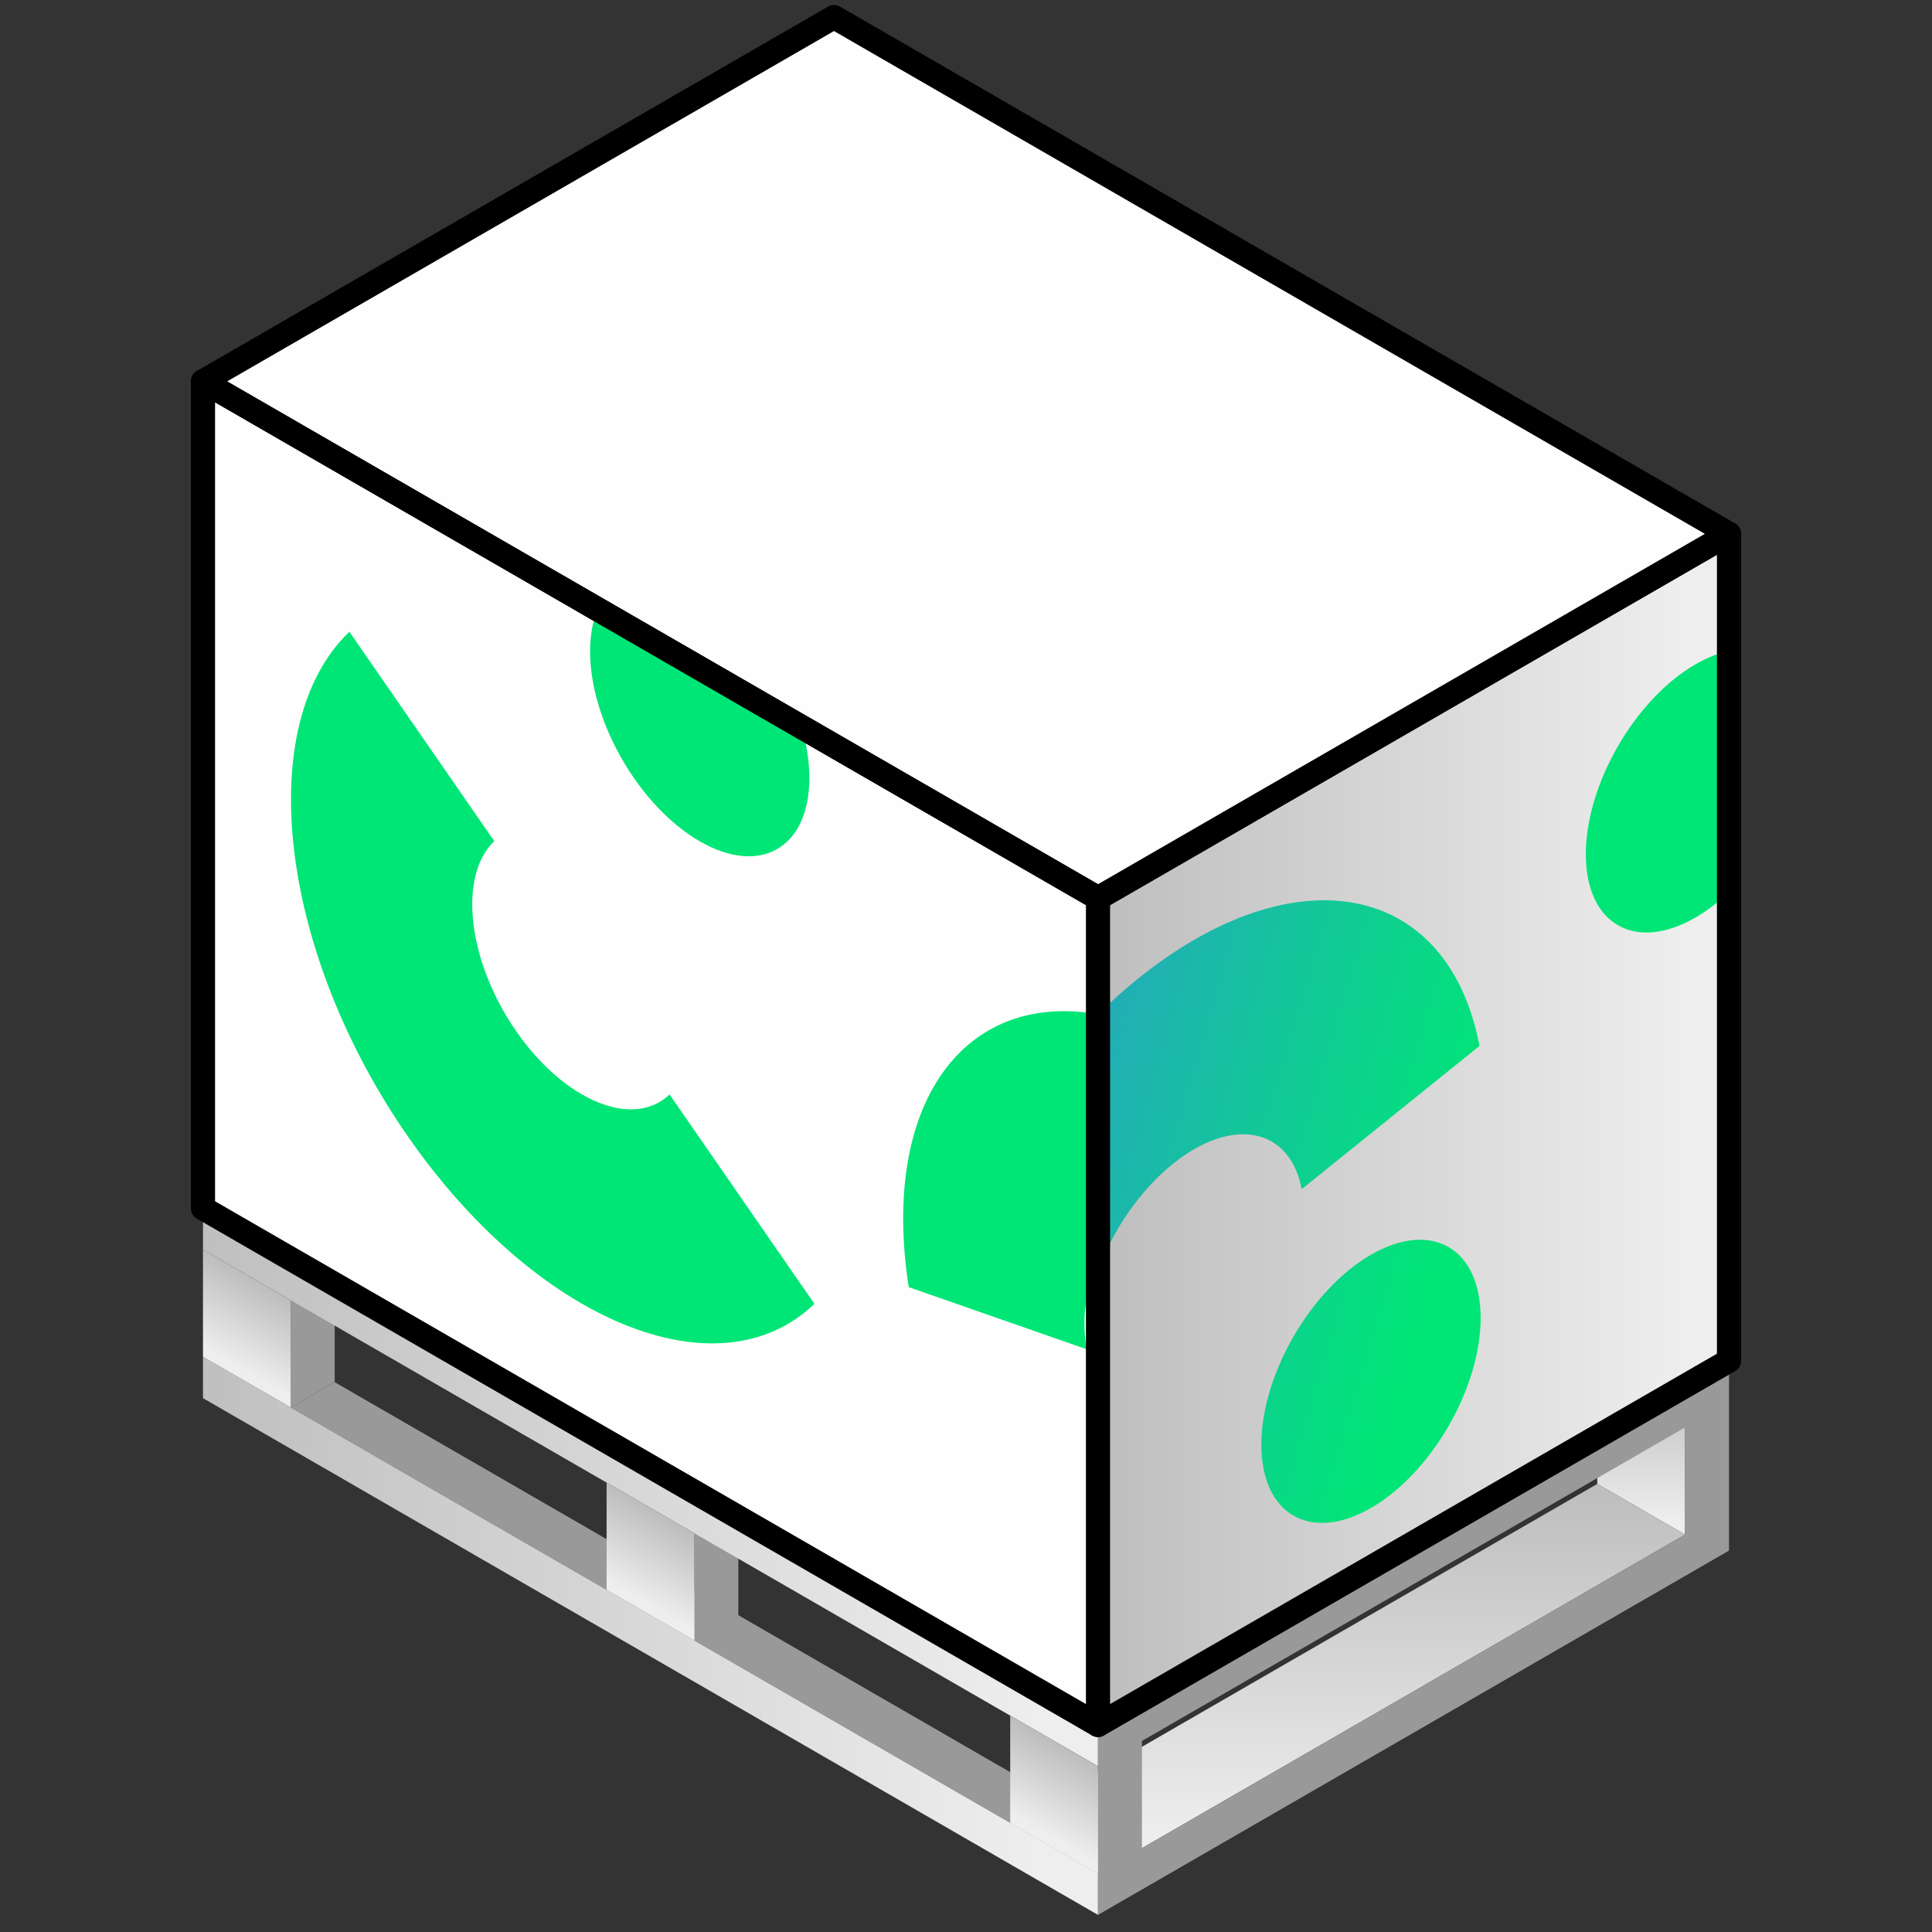 <?xml version="1.0" encoding="UTF-8"?> <!-- Creator: CorelDRAW --> <svg xmlns="http://www.w3.org/2000/svg" xmlns:xlink="http://www.w3.org/1999/xlink" xmlns:xodm="http://www.corel.com/coreldraw/odm/2003" xml:space="preserve" width="160px" height="160px" shape-rendering="geometricPrecision" text-rendering="geometricPrecision" image-rendering="optimizeQuality" fill-rule="evenodd" clip-rule="evenodd" viewBox="0 0 160 160"><rect x="0" y="0" width="160" height="160" fill="#333333" stroke="none"/> <defs> <linearGradient id="id0" gradientUnits="userSpaceOnUse" x1="136.803" y1="114.009" x2="136.803" y2="125.956"> <stop offset="0" stop-opacity="1" stop-color="#BDBDBD"></stop> <stop offset="1" stop-opacity="1" stop-color="#EEEEEE"></stop> </linearGradient> <linearGradient id="id1" gradientUnits="userSpaceOnUse" x1="118.411" y1="122.89" x2="118.411" y2="152.363"> <stop offset="0" stop-opacity="1" stop-color="#BDBDBD"></stop> <stop offset="1" stop-opacity="1" stop-color="#EEEEEE"></stop> </linearGradient> <linearGradient id="id2" gradientUnits="userSpaceOnUse" x1="13.233" y1="126.939" x2="86.125" y2="126.812"> <stop offset="0" stop-opacity="1" stop-color="#BDBDBD"></stop> <stop offset="1" stop-opacity="1" stop-color="#EEEEEE"></stop> </linearGradient> <linearGradient id="id3" gradientUnits="userSpaceOnUse" x1="56.513" y1="126.407" x2="53.001" y2="132.49"> <stop offset="0" stop-opacity="1" stop-color="#BDBDBD"></stop> <stop offset="1" stop-opacity="1" stop-color="#EEEEEE"></stop> </linearGradient> <linearGradient id="id4" gradientUnits="userSpaceOnUse" x1="23.088" y1="107.109" x2="19.576" y2="113.192"> <stop offset="0" stop-opacity="1" stop-color="#BDBDBD"></stop> <stop offset="1" stop-opacity="1" stop-color="#EEEEEE"></stop> </linearGradient> <linearGradient id="id5" gradientUnits="userSpaceOnUse" x1="89.938" y1="145.705" x2="86.426" y2="151.788"> <stop offset="0" stop-opacity="1" stop-color="#BDBDBD"></stop> <stop offset="1" stop-opacity="1" stop-color="#EEEEEE"></stop> </linearGradient> <linearGradient id="id6" gradientUnits="userSpaceOnUse" x1="89.983" y1="98.51" x2="139.604" y2="98.51"> <stop offset="0" stop-opacity="1" stop-color="#BDBDBD"></stop> <stop offset="1" stop-opacity="1" stop-color="#EEEEEE"></stop> </linearGradient> <linearGradient id="id7" gradientUnits="userSpaceOnUse" x1="35.559" y1="142.675" x2="102.072" y2="162.432"> <stop offset="0" stop-opacity="1" stop-color="#496DFF"></stop> <stop offset="1" stop-opacity="1" stop-color="#00E676"></stop> </linearGradient> </defs> <g id="Слой_x0020_1">  <g id="_1871655948688"> <polygon fill="#999999" points="57.508,126.981 61.144,124.882 61.144,133.763 57.508,135.862 "></polygon> <polygon fill="url(#id0)" points="132.281,114.009 139.554,118.208 139.554,127.089 132.281,122.89 "></polygon> <polygon fill="#999999" points="24.083,107.683 27.719,105.584 27.719,114.465 24.083,116.564 "></polygon> <polygon fill="#999999" points="24.083,116.564 27.719,114.465 94.57,153.061 90.933,155.16 "></polygon> <polygon fill="url(#id1)" points="139.554,127.089 132.281,122.89 83.661,150.961 90.933,155.16 "></polygon> <g> <path fill="url(#id2)" d="M16.81 115.789l74.123 42.795 0 -3.424 -74.123 -42.795 0 3.424zm0 -12.305l74.123 42.795 0 -3.424 -74.123 -42.794 0 3.423z"></path> <polygon fill="url(#id3)" points="50.236,122.782 57.508,126.981 57.508,135.862 50.236,131.663 "></polygon> <polygon fill="url(#id4)" points="16.81,103.484 24.083,107.683 24.083,116.564 16.81,112.365 "></polygon> <polygon fill="url(#id5)" points="83.661,142.08 90.933,146.279 90.933,155.16 83.661,150.961 "></polygon> </g> <polygon fill="#999999" points="90.933,158.584 143.19,128.413 143.19,124.99 143.19,124.99 143.19,116.109 143.19,112.685 90.933,142.855 90.933,146.279 139.554,118.208 139.554,127.089 94.57,153.061 94.57,144.18 90.933,146.279 90.933,155.16 90.933,155.16 "></polygon> <polygon fill="#FEFEFE" points="16.81,31.586 90.933,74.381 90.933,142.855 16.81,100.061 "></polygon> <path fill="#00E676" d="M55.449 90.637c-3.013,2.89 -8.705,0.536 -12.714,-5.258 -4.009,-5.793 -4.816,-12.833 -1.803,-15.722l-11.999 -17.341c-7.993,7.667 -5.851,26.342 4.785,41.712 10.635,15.371 25.737,21.616 33.73,13.95l-11.999 -17.341z"></path> <path fill="#00E676" d="M89.983 111.738c-0.43,-2.764 -0.042,-5.022 0.95,-6.533l0 -21.209c-11.153,-1.95 -18.03,7.476 -15.675,22.6l14.725 5.142z"></path> <path fill="#00E676" d="M57.948 69.674c5.015,2.895 9.08,0.548 9.08,-5.243 0,-1.36 -0.224,-2.788 -0.632,-4.216l-16.896 -9.755c-0.408,0.957 -0.632,2.127 -0.632,3.486 0,5.791 4.065,12.833 9.08,15.728z"></path> <polygon fill="url(#id6)" points="90.933,74.381 143.19,44.211 143.19,112.685 90.933,142.855 "></polygon> <path fill="url(#id7)" fill-rule="nonzero" d="M131.33 70.744c0,5.791 4.065,8.139 9.08,5.243 0.97,-0.56 1.904,-1.274 2.78,-2.105l0 -19.97c-0.876,0.181 -1.81,0.545 -2.78,1.105 -5.015,2.895 -9.08,9.937 -9.08,15.727zm-40.397 34.461c1.249,-3.343 3.456,-6.607 6.198,-8.816 4.919,-3.963 9.696,-3.026 10.668,2.094l14.725 -11.862c-2.579,-13.582 -15.251,-16.069 -28.303,-5.556 -1.132,0.912 -2.229,1.893 -3.288,2.931l0 21.209zm22.607 19.676c5.015,-2.895 9.08,-9.936 9.08,-15.727 0,-5.791 -4.065,-8.138 -9.08,-5.243 -5.014,2.895 -9.08,9.937 -9.08,15.728 0,5.79 4.066,8.138 9.08,5.242z"></path> <polyline fill="none" stroke="black" stroke-width="2" stroke-linecap="round" stroke-linejoin="round" stroke-miterlimit="22.926" points="90.933,74.381 143.19,44.211 143.19,112.685 90.933,142.855 "></polyline> <polygon fill="#FEFEFE" stroke="black" stroke-width="2" stroke-linecap="round" stroke-linejoin="round" stroke-miterlimit="22.926" points="69.067,1.416 16.81,31.586 90.933,74.381 143.19,44.211 "></polygon> <polygon fill="none" stroke="black" stroke-width="2" stroke-linecap="round" stroke-linejoin="round" stroke-miterlimit="22.926" points="16.81,31.586 90.933,74.381 90.933,142.855 16.81,100.061 "></polygon> </g> </g> </svg> 